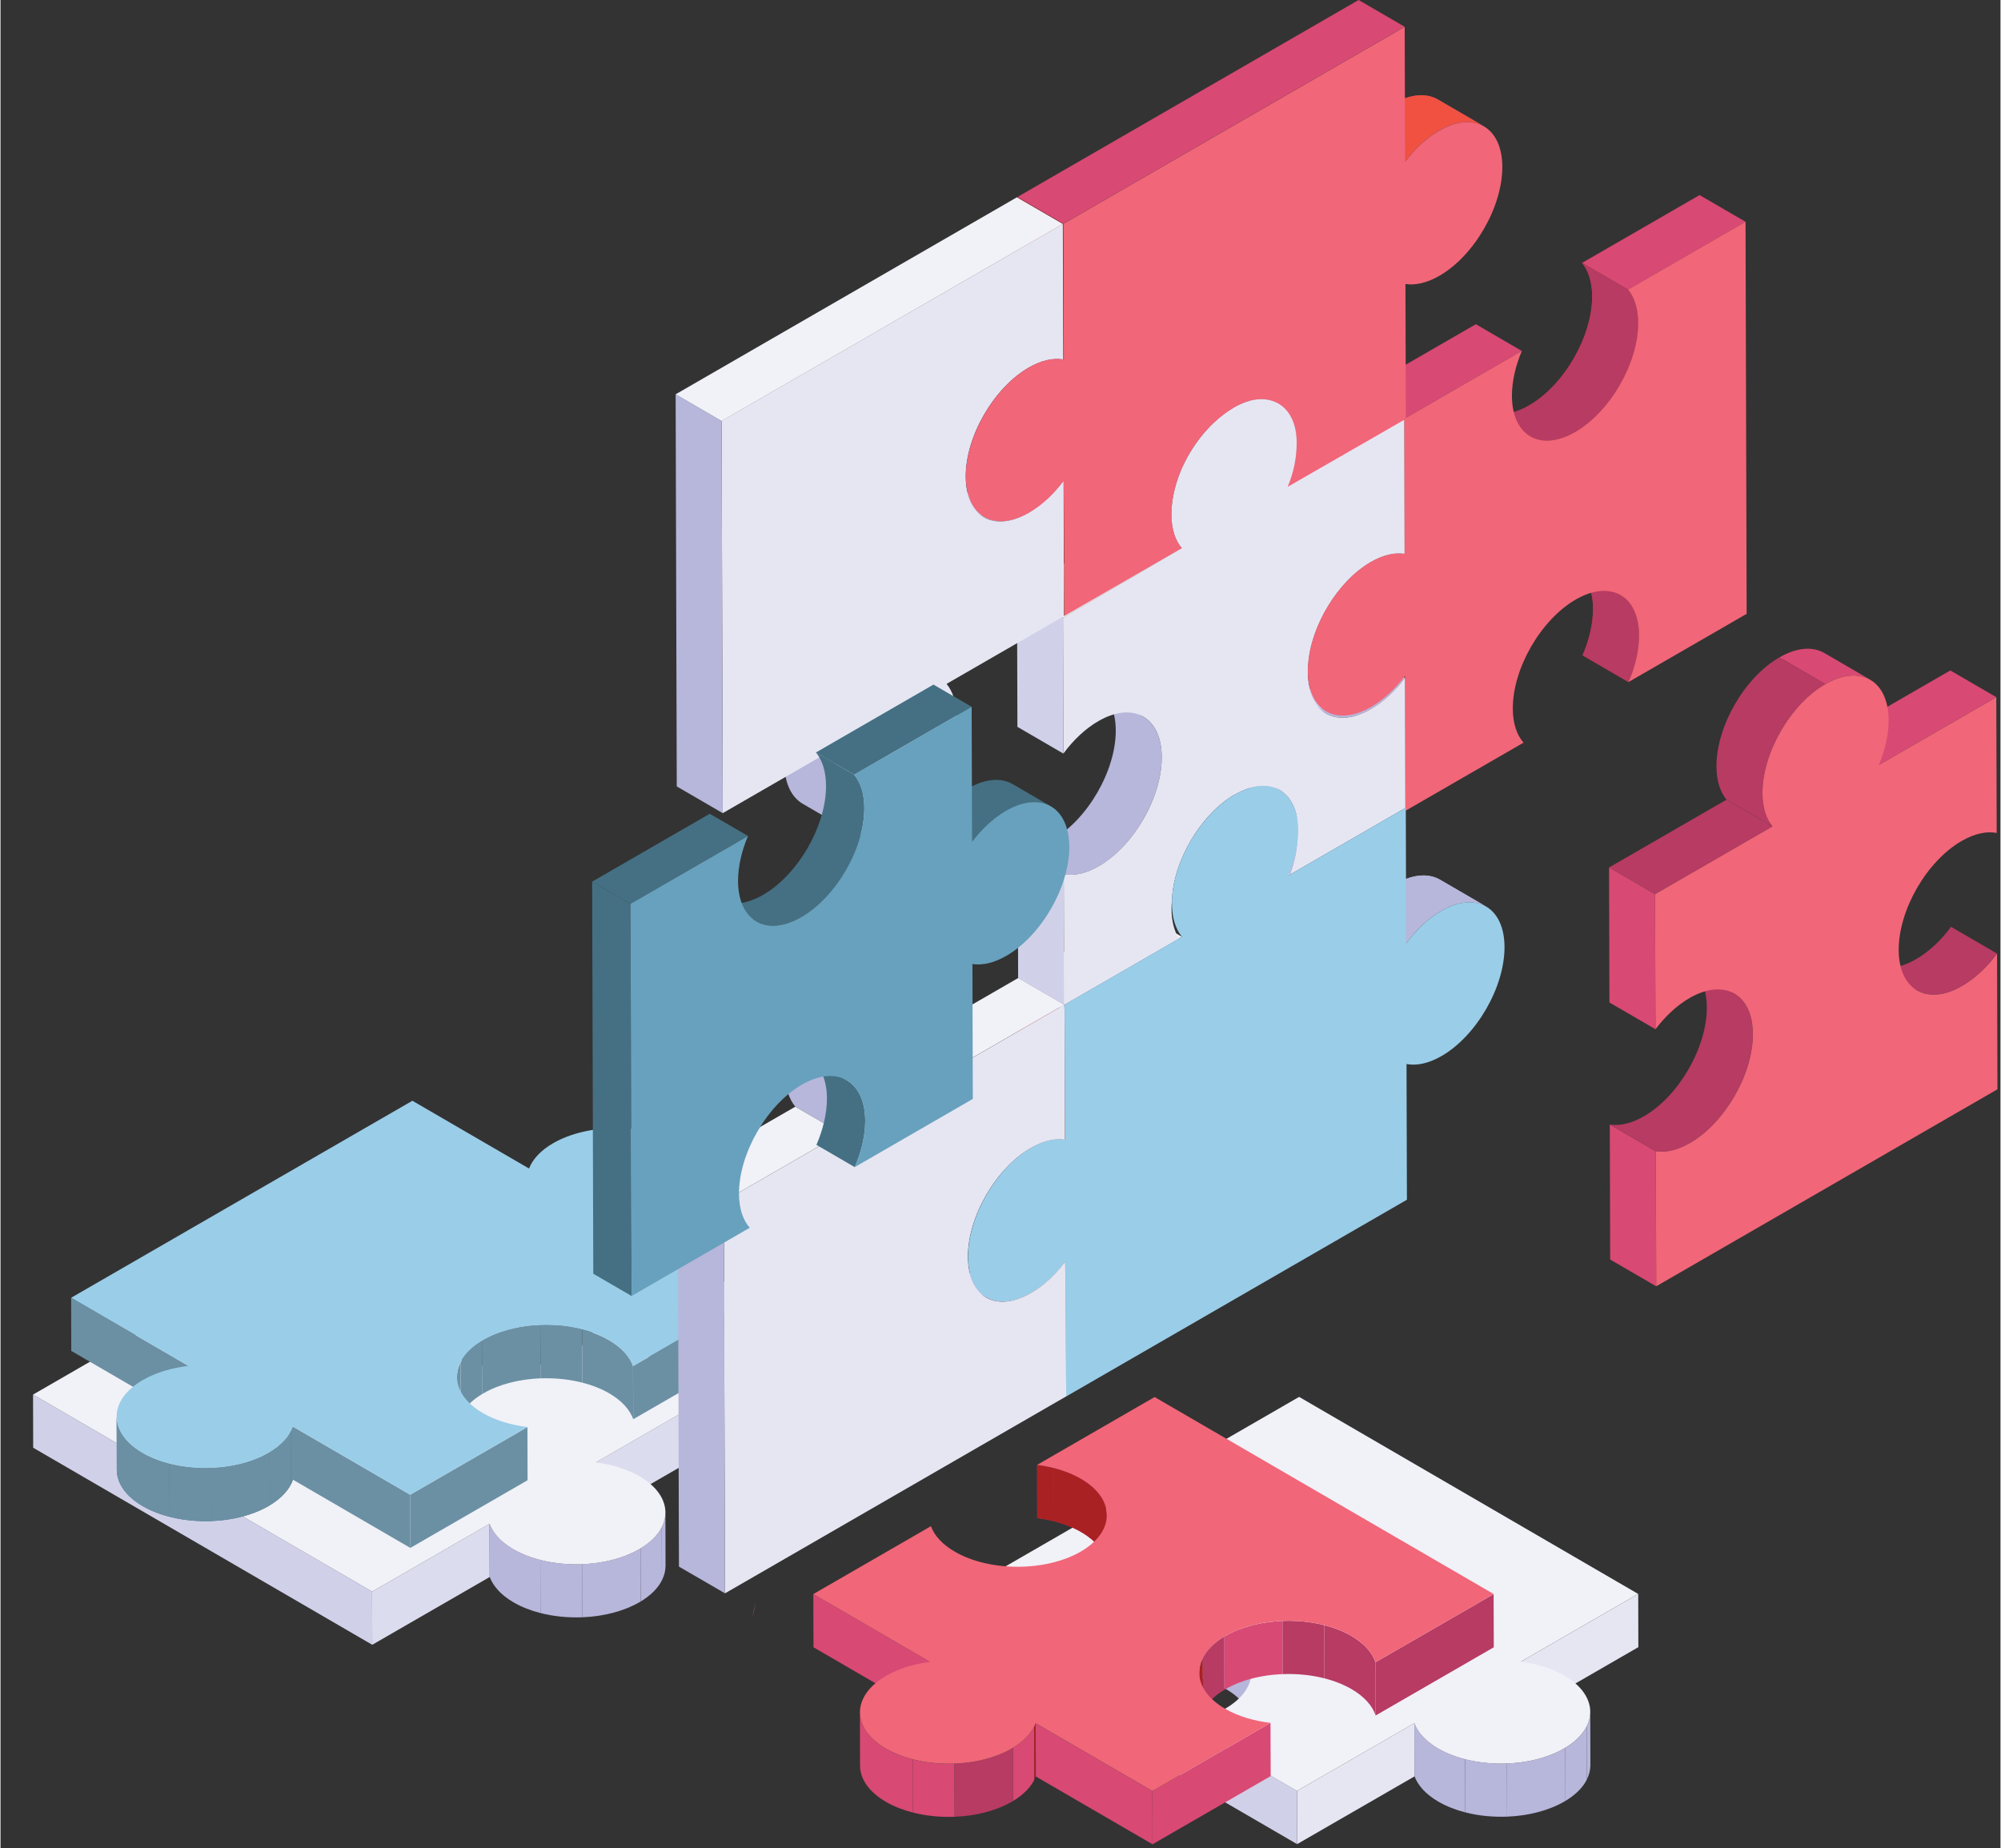 <svg xmlns="http://www.w3.org/2000/svg" id="Layer_1" viewBox="0.0 0.0 448.0 414.0" width="447.31" height="413.15"><rect x="0.0" y="0.0" width="448.0" height="414.0" fill="#333333" stroke="none"/><defs><style>.cls-1,.cls-2,.cls-3,.cls-4,.cls-5,.cls-6,.cls-7,.cls-8,.cls-9,.cls-10,.cls-11,.cls-12,.cls-13,.cls-14,.cls-15,.cls-16,.cls-17,.cls-18,.cls-19,.cls-20,.cls-21,.cls-22,.cls-23,.cls-24,.cls-25,.cls-26,.cls-27,.cls-28,.cls-29,.cls-30,.cls-31,.cls-32,.cls-33,.cls-34,.cls-35,.cls-36,.cls-37,.cls-38,.cls-39,.cls-40,.cls-41,.cls-42,.cls-43,.cls-44,.cls-45{fill:none;}.cls-2{clip-path:url(#clippath-8);}.cls-3{clip-path:url(#clippath-7);}.cls-4{clip-path:url(#clippath-6);}.cls-5{clip-path:url(#clippath-9);}.cls-6{clip-path:url(#clippath-3);}.cls-7{clip-path:url(#clippath-4);}.cls-8{clip-path:url(#clippath-2);}.cls-9{clip-path:url(#clippath-1);}.cls-10{isolation:isolate;}.cls-46{fill:#67a1bd;}.cls-47{fill:#e6e6f3;}.cls-48{fill:#f05141;}.cls-49{fill:#f1f1f8;}.cls-50{fill:#f3736b;}.cls-51{fill:#f16678;}.cls-52{fill:#6b90a3;}.cls-53{fill:#b73b63;}.cls-54{fill:#b7b6db;}.cls-55{fill:#a82a23;}.cls-56{fill:#ce2b27;}.cls-57{fill:#d0d1e9;}.cls-58{fill:#dcdcef;}.cls-59{fill:#d84974;}.cls-60{fill:#aa2123;}.cls-61{fill:#1b4ba0;}.cls-62{fill:#9acde8;}.cls-63{fill:#8a221c;}.cls-64{fill:#8a231c;}.cls-65{fill:#85211a;}.cls-66{fill:#457083;}.cls-11{clip-path:url(#clippath-13);}.cls-12{clip-path:url(#clippath-14);}.cls-13{clip-path:url(#clippath-12);}.cls-14{clip-path:url(#clippath-11);}.cls-15{clip-path:url(#clippath-18);}.cls-16{clip-path:url(#clippath-17);}.cls-17{clip-path:url(#clippath-16);}.cls-18{clip-path:url(#clippath-10);}.cls-19{clip-path:url(#clippath-15);}.cls-20{clip-path:url(#clippath-25);}.cls-21{clip-path:url(#clippath-22);}.cls-22{clip-path:url(#clippath-23);}.cls-23{clip-path:url(#clippath-24);}.cls-24{clip-path:url(#clippath-20);}.cls-25{clip-path:url(#clippath-45);}.cls-26{clip-path:url(#clippath-40);}.cls-27{clip-path:url(#clippath-42);}.cls-28{clip-path:url(#clippath-41);}.cls-29{clip-path:url(#clippath-44);}.cls-30{clip-path:url(#clippath-43);}.cls-31{clip-path:url(#clippath-34);}.cls-32{clip-path:url(#clippath-30);}.cls-33{clip-path:url(#clippath-32);}.cls-34{clip-path:url(#clippath-33);}.cls-35{clip-path:url(#clippath-35);}.cls-36{clip-path:url(#clippath-36);}.cls-37{clip-path:url(#clippath-39);}.cls-38{clip-path:url(#clippath-37);}.cls-39{clip-path:url(#clippath-29);}.cls-40{clip-path:url(#clippath-26);}.cls-41{clip-path:url(#clippath-28);}.cls-42{clip-path:url(#clippath-27);}.cls-43{clip-path:url(#clippath-38);}.cls-44{clip-path:url(#clippath-31);}.cls-45{clip-path:url(#clippath);}</style><clipPath id="clippath"><path class="cls-1" d="m93.92,294.93l.03,11.91c0-2.97,1.95-5.95,5.89-8.22,2.91-1.68,6.48-2.73,10.23-3.16l-.03-11.91c-3.75.43-7.32,1.48-10.23,3.16-3.93,2.27-5.89,5.25-5.89,8.22Z" /></clipPath><clipPath id="clippath-1"><path class="cls-1" d="m148.98,350.73l-.03-11.91c0,2.97-1.96,5.95-5.88,8.22-7.82,4.51-20.43,4.52-28.19,0-2.78-1.62-4.55-3.6-5.33-5.68l.03,11.91c.79,2.08,2.55,4.06,5.33,5.68,7.76,4.51,20.38,4.51,28.19,0,3.93-2.27,5.89-5.25,5.88-8.22Z" /></clipPath><clipPath id="clippath-2"><path class="cls-1" d="m157.8,276.12l-.03-11.91c0,2.97-1.95,5.95-5.88,8.22-2.8,1.62-6.22,2.65-9.8,3.11l.03,11.91c3.58-.46,7-1.49,9.8-3.11,3.93-2.27,5.89-5.25,5.88-8.22Z" /></clipPath><clipPath id="clippath-3"><path class="cls-1" d="m102.25,308.45l.03,11.91c0-2.97,1.95-5.95,5.88-8.22,7.81-4.51,20.43-4.51,28.18,0,2.84,1.65,4.62,3.67,5.38,5.79l-.03-11.91c-.76-2.12-2.54-4.14-5.38-5.79-7.76-4.51-20.38-4.51-28.18,0-3.93,2.27-5.89,5.25-5.88,8.22Z" /></clipPath><clipPath id="clippath-4"><path class="cls-66" d="m26.02,317.37l.03,11.91c0,2.94,1.94,5.87,5.79,8.11,7.76,4.51,20.38,4.51,28.18,0,2.91-1.68,4.74-3.75,5.49-5.91l-.03-11.91c-.75,2.16-2.58,4.23-5.49,5.91-7.8,4.5-20.42,4.5-28.18,0-3.85-2.24-5.78-5.17-5.79-8.11Z" /></clipPath><clipPath id="clippath-6"><path class="cls-56" d="m362.91,133.33l-10.3-5.99c2.54,1.47,4.11,4.61,4.12,9.07,0,3.34-.86,6.95-2.35,10.4l10.3,5.99c1.49-3.45,2.36-7.06,2.35-10.4-.01-4.46-1.59-7.59-4.12-9.07Z" /></clipPath><clipPath id="clippath-7"><path class="cls-54" d="m332.76,203.06l-10.3-5.99c-2.57-1.49-6.13-1.28-10.06.98-2.91,1.68-5.6,4.25-7.85,7.27l10.3,5.99c2.24-3.02,4.94-5.59,7.85-7.27,3.93-2.27,7.49-2.48,10.06-.98Z" /></clipPath><clipPath id="clippath-8"><path class="cls-1" d="m279.51,187.11c-.23.9-.52,1.81-.84,2.71l10.3,5.99c.33-.9.61-1.81.84-2.71-1.77-1.03-3.54-2.06-5.31-3.09l-2.49-1.45c-.83-.48-1.66-.97-2.49-1.45Z" /></clipPath><clipPath id="clippath-9"><path class="cls-1" d="m279.51,187.11c1.66.97,3.32,1.93,4.99,2.9,1.77,1.03,3.54,2.06,5.31,3.09.44-1.69.7-3.38.76-5.02l-10.3-5.99c-.06,1.63-.33,3.32-.76,5.02Z" /></clipPath><clipPath id="clippath-10"><path class="cls-56" d="m332.38,91.78l10.3,5.99c2.57,1.49,6.13,1.28,10.06-.98,7.81-4.51,14.12-15.45,14.09-24.42,0-3.23-.84-5.77-2.27-7.48l-10.3-5.99c1.43,1.71,2.26,4.24,2.27,7.48.03,8.97-6.28,19.91-14.09,24.42-3.93,2.27-7.49,2.48-10.06.98Z" /></clipPath><clipPath id="clippath-11"><path class="cls-1" d="m280.37,180.08c0,.66-.03,1.34-.1,2.02l10.3,5.99c.07-.68.1-1.35.1-2.02-1.72-1-3.43-2-5.15-2.99-1.72-1-3.43-2-5.15-2.99Z" /></clipPath><clipPath id="clippath-12"><path class="cls-1" d="m218.46,284.67c3.43,2,6.87,3.99,10.3,5.99.69-.28,1.4-.63,2.13-1.05-3.42-1.99-6.84-3.98-10.27-5.97,3.42,1.99,6.84,3.98,10.27,5.97,0,0,.01,0,.02-.01,2.8-1.62,5.4-4.06,7.6-6.95l-10.3-5.99c-2.2,2.89-4.8,5.33-7.6,6.95-.73.42-1.45.77-2.14,1.06Z" /></clipPath><clipPath id="clippath-13"><path class="cls-1" d="m296.67,152.86c-3.93,2.27-7.49,2.48-10.06.98l10.3,5.99c2.57,1.49,6.13,1.28,10.06-.98,2.82-1.63,5.43-4.09,7.64-7l-10.3-5.99c-2.2,2.91-4.82,5.37-7.64,7Z" /></clipPath><clipPath id="clippath-14"><path class="cls-1" d="m218.46,284.67c-3.13,1.28-5.93,1.2-8.04-.03l10.3,5.99c2.12,1.23,4.91,1.31,8.04.03-3.43-2-6.87-3.99-10.3-5.99Z" /></clipPath><clipPath id="clippath-15"><path class="cls-1" d="m276.25,171.01c2.54,1.47,4.11,4.61,4.12,9.07,3.43,2,6.87,3.99,10.3,5.99-.01-4.46-1.59-7.59-4.12-9.07-3.09-1.8-7.21-4.19-10.3-5.99Z" /></clipPath><clipPath id="clippath-16"><path class="cls-1" d="m286.55,177l-10.3-5.99c-2.57-1.49-6.13-1.28-10.06.99l10.3,5.99c3.93-2.27,7.49-2.48,10.06-.98Z" /></clipPath><clipPath id="clippath-17"><path class="cls-1" d="m210.54,284.6l10.3,5.99c-2.54-1.48-4.11-4.61-4.13-9.08-.03-8.95,6.25-19.84,14.09-24.41,2.8-1.62,5.41-2.18,7.61-1.84l-10.3-5.99c-2.21-.35-4.81.22-7.61,1.84-7.84,4.57-14.12,15.46-14.09,24.41.01,4.46,1.59,7.6,4.13,9.08Z" /></clipPath><clipPath id="clippath-18"><path class="cls-1" d="m286.65,153.37l10.3,5.99c-2.54-1.47-4.11-4.61-4.12-9.07,0-.47.01-.94.05-1.41.59-8.68,6.64-18.72,14.04-23,2.8-1.62,5.42-2.19,7.61-1.84l-10.3-5.99c-2.2-.35-4.81.22-7.61,1.84-7.4,4.27-13.46,14.32-14.04,23-.03.47-.05.95-.05,1.41.01,4.46,1.59,7.59,4.12,9.07Z" /></clipPath><clipPath id="clippath-20"><path class="cls-1" d="m286.43,89.85l-10.3-5.99c2.54,1.47,4.11,4.61,4.12,9.07,0,3.25-.82,6.76-2.24,10.13l10.3,5.99c1.43-3.37,2.25-6.88,2.24-10.13-.01-4.46-1.59-7.59-4.12-9.07Z" /></clipPath><clipPath id="clippath-22"><path class="cls-59" d="m332.27,28.28l-10.3-5.99c-2.57-1.49-6.13-1.28-10.06.98-2.8,1.62-5.4,4.06-7.6,6.94l10.3,5.99c2.2-2.88,4.8-5.32,7.6-6.94,3.93-2.27,7.49-2.48,10.06-.98Z" /></clipPath><clipPath id="clippath-23"><path class="cls-1" d="m251.97,109.25c0,3.28.86,5.84,2.33,7.55l10.3,5.99c-1.47-1.71-2.32-4.27-2.33-7.55-3.43-2-6.87-3.99-10.3-5.99Z" /></clipPath><clipPath id="clippath-24"><path class="cls-1" d="m286.2,90.37l-10.3-5.99c-2.57-1.49-6.13-1.28-10.05.98l10.3,5.99c3.92-2.26,7.48-2.47,10.05-.98Z" /></clipPath><clipPath id="clippath-25"><path class="cls-1" d="m210.24,221.06l-10.3-5.99c-2.57-1.5-6.14-1.28-10.07.99l10.3,5.99c3.93-2.27,7.49-2.48,10.07-.99Z" /></clipPath><clipPath id="clippath-26"><path class="cls-1" d="m253.98,99.69c-1.28,3.19-2.01,6.49-2.01,9.56,3.43,2,6.87,3.99,10.3,5.99,0-3.07.72-6.37,2.01-9.56-3.09-1.8-7.21-4.19-10.3-5.99Z" /></clipPath><clipPath id="clippath-27"><path class="cls-1" d="m265.85,85.36c-4.99,2.88-9.37,8.39-11.88,14.33l10.3,5.99c2.5-5.94,6.88-11.45,11.88-14.33-3.09-1.8-7.21-4.19-10.3-5.99Z" /></clipPath><clipPath id="clippath-28"><path class="cls-1" d="m200.18,222.04l-10.3-5.99c-7.81,4.51-14.12,15.44-14.09,24.41,0,3.22.83,5.75,2.25,7.46l10.3,5.99c-1.41-1.71-2.24-4.24-2.25-7.46-.03-8.97,6.28-19.9,14.09-24.41Z" /></clipPath><clipPath id="clippath-29"><path class="cls-1" d="m227.84,101.72c-1.96,2.61-4.25,4.87-6.73,6.49,3.43,2,6.87,3.99,10.3,5.99,2.48-1.63,4.77-3.89,6.73-6.49-3.09-1.8-7.21-4.19-10.3-5.99Z" /></clipPath><clipPath id="clippath-30"><path class="cls-1" d="m220,108.9c-3.06,1.77-5.9,2.29-8.22,1.73,3.43,2,6.87,3.99,10.3,5.99,2.32.56,5.16.04,8.22-1.73.37-.22.74-.45,1.11-.69-.36-.21-.84-.49-1.2-.7-.19-.11-.44-.26-.63-.37-.39-.23-.91-.53-1.3-.76-.9-.52-1.79-1.04-2.69-1.56-.2-.12-.47-.27-.67-.39-.2-.12-.47-.27-.67-.39-.2-.11-.46-.27-.66-.38-.38-.22-.89-.52-1.28-.74-.36-.21-.8-.59-1.2-.7-.37.24-.74.48-1.11.69Z" /></clipPath><clipPath id="clippath-31"><path class="cls-1" d="m211.78,110.63c-.66-.16-1.28-.41-1.85-.74l10.3,5.99c.57.33,1.19.58,1.85.74-1.72-1-3.43-2-5.15-2.99-.2-.12-.47-.27-.68-.39-1.29-.75-2.59-1.51-3.88-2.26-.18-.1-.4-.27-.59-.34Z" /></clipPath><clipPath id="clippath-32"><path class="cls-1" d="m179.71,180.07l10.3,5.99c-2.54-1.47-4.11-4.61-4.12-9.07,0-3.22.8-6.68,2.2-10.02l-10.3-5.99c-1.4,3.34-2.21,6.81-2.2,10.02.01,4.46,1.59,7.6,4.12,9.07Z" /></clipPath><clipPath id="clippath-33"><path class="cls-1" d="m210.05,109.81l10.3,5.99c-2.54-1.48-4.11-4.61-4.12-9.07-.03-8.95,6.24-19.83,14.08-24.4,2.86-1.65,5.52-2.21,7.86-1.8l-10.3-5.99c-2.35-.41-5,.15-7.86,1.8-7.84,4.57-14.11,15.46-14.08,24.4.01,4.46,1.59,7.6,4.12,9.07Z" /></clipPath><clipPath id="clippath-34"><path class="cls-1" d="m419.01,215.87l10.3,5.99c2.57,1.49,6.13,1.28,10.06-.99,2.91-1.68,5.61-4.24,7.85-7.26l-10.3-5.99c-2.23,3.02-4.94,5.58-7.85,7.26-3.93,2.27-7.49,2.48-10.06.99Z" /></clipPath><clipPath id="clippath-35"><path class="cls-1" d="m388.4,222.59l-10.3-5.99c2.54,1.47,4.11,4.61,4.12,9.07.03,8.97-6.29,19.9-14.09,24.4-2.82,1.63-5.45,2.2-7.65,1.84l10.3,5.99c2.21.36,4.84-.21,7.65-1.84,7.8-4.5,14.12-15.43,14.09-24.4-.01-4.46-1.59-7.59-4.12-9.07Z" /></clipPath><clipPath id="clippath-36"><path class="cls-1" d="m418.83,152.27l-10.3-5.99c-2.57-1.49-6.13-1.28-10.06.99l10.3,5.99c3.93-2.27,7.49-2.48,10.06-.98Z" /></clipPath><clipPath id="clippath-37"><path class="cls-1" d="m408.77,153.25l-10.3-5.99c-7.81,4.51-14.12,15.44-14.09,24.42,0,3.22.83,5.74,2.25,7.46l10.3,5.99c-1.41-1.72-2.24-4.24-2.25-7.46-.03-8.98,6.28-19.91,14.09-24.42Z" /></clipPath><clipPath id="clippath-38"><path class="cls-1" d="m280.26,386.47l-.03-11.91c0-2.94-1.94-5.87-5.8-8.11-7.76-4.51-20.38-4.51-28.18,0-2.91,1.68-4.74,3.75-5.48,5.91l.03,11.91c.74-2.16,2.57-4.23,5.48-5.91,7.81-4.51,20.43-4.51,28.18,0,3.86,2.24,5.79,5.17,5.8,8.11Z" /></clipPath><clipPath id="clippath-39"><path class="cls-1" d="m356.15,395.39l-.03-11.91c0,2.97-1.96,5.95-5.89,8.22-7.81,4.51-20.42,4.51-28.18,0-2.78-1.62-4.55-3.59-5.34-5.67l.03,11.91c.79,2.08,2.56,4.05,5.34,5.67,7.76,4.51,20.38,4.51,28.18,0,3.93-2.27,5.89-5.25,5.89-8.22Z" /></clipPath><clipPath id="clippath-40"><path class="cls-53" d="m247.85,351.31l-.03-11.91c0-2.94-1.94-5.87-5.79-8.11-2.8-1.63-6.22-2.66-9.83-3.12l.03,11.91c3.6.45,7.03,1.49,9.83,3.12,3.85,2.24,5.78,5.17,5.79,8.11Z" /></clipPath><clipPath id="clippath-41"><path class="cls-1" d="m268.51,374.7l.03,11.91c0-2.97,1.96-5.95,5.89-8.23,7.8-4.5,20.42-4.5,28.18,0,2.89,1.68,4.7,3.74,5.42,5.91l-.03-11.91c-.72-2.17-2.53-4.23-5.42-5.91-7.76-4.51-20.38-4.51-28.18,0-3.93,2.27-5.9,5.25-5.89,8.23Z" /></clipPath><clipPath id="clippath-42"><path class="cls-1" d="m192.51,383.62l.03,11.91c0,2.94,1.94,5.87,5.79,8.11,7.76,4.51,20.38,4.51,28.18,0,2.8-1.62,4.6-3.6,5.4-5.68l-.03-11.91c-.79,2.08-2.6,4.06-5.4,5.68-7.81,4.51-20.43,4.51-28.18,0-3.85-2.24-5.78-5.17-5.79-8.11Z" /></clipPath><clipPath id="clippath-43"><path class="cls-1" d="m189.57,242l-8.58-4.99c2.54,1.48,4.12,4.62,4.13,9.07,0,3.34-.86,6.95-2.35,10.39l8.58,4.99c1.49-3.44,2.36-7.05,2.35-10.39-.01-4.46-1.59-7.6-4.13-9.07Z" /></clipPath><clipPath id="clippath-44"><path class="cls-1" d="m235.31,180.65l-8.58-4.99c-2.57-1.49-6.13-1.28-10.06.99-2.8,1.62-5.41,4.07-7.6,6.95l8.58,4.99c2.19-2.87,4.8-5.33,7.6-6.95,3.93-2.27,7.49-2.48,10.06-.98Z" /></clipPath><clipPath id="clippath-45"><path class="cls-1" d="m160.77,201.44l8.58,4.99c2.57,1.49,6.13,1.28,10.06-.98,7.81-4.51,14.12-15.44,14.09-24.41,0-3.23-.84-5.77-2.27-7.49l-8.58-4.99c1.43,1.72,2.26,4.25,2.27,7.49.03,8.97-6.28,19.9-14.09,24.41-3.93,2.27-7.49,2.48-10.06.98Z" /></clipPath></defs><g class="cls-10"><g class="cls-10"><g class="cls-45"><g class="cls-10"><path class="cls-54" d="m93.92,294.93l.03,11.91c0-1.11.27-2.21.81-3.28l-.03-11.91c-.54,1.07-.81,2.18-.81,3.28h0Z" /><path class="cls-54" d="m94.73,291.65l.03,11.91c.88-1.73,2.47-3.37,4.78-4.76l-.03-11.91c-2.31,1.39-3.9,3.03-4.78,4.76h0Z" /><path class="cls-54" d="m99.51,286.89l.03,11.91c.1-.06.2-.12.3-.18,2.91-1.68,6.48-2.73,10.23-3.16l-.03-11.91c-3.75.43-7.32,1.48-10.23,3.16-.1.06-.2.12-.3.18h0Z" /></g></g></g><polygon class="cls-58" points="133.37 327.6 133.4 339.51 159.71 324.33 159.68 312.41 133.37 327.6" /><g class="cls-10"><g class="cls-9"><g class="cls-10"><path class="cls-54" d="m109.54,341.36l.03,11.91c.79,2.08,2.55,4.06,5.33,5.68,1.79,1.04,3.85,1.84,6.04,2.4l-.03-11.91c-2.19-.56-4.25-1.36-6.04-2.41-2.78-1.62-4.55-3.6-5.33-5.68h0Z" /><path class="cls-54" d="m120.91,349.44l.03,11.91c2.96.76,6.18,1.07,9.35.95l-.03-11.91c-3.18.12-6.39-.2-9.35-.95h0Z" /><path class="cls-54" d="m130.26,350.39l.03,11.91c4.65-.18,9.23-1.3,12.8-3.36.1-.06.2-.12.3-.18l-.03-11.91c-.1.06-.2.12-.3.18-3.57,2.06-8.14,3.18-12.8,3.36h0Z" /><path class="cls-54" d="m143.36,346.86l.03,11.91c2.3-1.39,3.9-3.02,4.77-4.76l-.03-11.91c-.88,1.73-2.47,3.37-4.77,4.76h0Z" /><path class="cls-54" d="m148.13,342.1l.03,11.91c.54-1.07.81-2.18.81-3.29l-.03-11.91c0,1.11-.27,2.22-.81,3.29h0Z" /></g></g></g><polygon class="cls-58" points="83.24 356.55 83.27 368.46 109.57 353.28 109.54 341.36 83.24 356.55" /><polygon class="cls-57" points="7.29 312.41 7.32 324.32 83.27 368.46 83.24 356.55 7.29 312.41" /><path class="cls-49" d="m7.29,312.41l75.95,44.14,26.3-15.18c.79,2.08,2.55,4.06,5.33,5.68,7.76,4.51,20.38,4.51,28.19,0,7.8-4.5,7.86-11.81.09-16.33-2.78-1.62-6.19-2.65-9.78-3.11l26.31-15.19-26.29-15.28c-.75,2.17-2.57,4.23-5.48,5.91-7.82,4.51-20.43,4.51-28.19,0-7.76-4.51-7.72-11.81.09-16.32,2.91-1.68,6.48-2.73,10.23-3.16l-26.3-15.28L7.29,312.41Z" /></g><g class="cls-10"><g class="cls-10"><g class="cls-8"><g class="cls-10"><path class="cls-61" d="m142.08,275.53l.03,11.91c3.58-.46,7-1.49,9.8-3.11.1-.06.2-.12.3-.18l-.03-11.91c-.1.06-.2.12-.3.18-2.8,1.62-6.22,2.65-9.8,3.11h0Z" /><path class="cls-61" d="m152.18,272.25l.03,11.91c2.3-1.39,3.9-3.02,4.77-4.76l-.03-11.91c-.88,1.73-2.47,3.37-4.77,4.76h0Z" /><path class="cls-61" d="m156.95,267.49l.03,11.91c.54-1.07.81-2.18.81-3.29l-.03-11.91c0,1.11-.27,2.22-.81,3.29h0Z" /></g></g></g><polygon class="cls-52" points="15.82 290.71 15.85 302.63 42.14 317.91 42.11 305.99 15.82 290.71" /><polygon class="cls-52" points="141.7 306.02 141.73 317.93 168.24 302.63 168.21 290.71 141.7 306.02" /><g class="cls-10"><g class="cls-6"><g class="cls-10"><path class="cls-52" d="m102.25,308.45l.03,11.91c0-1.11.27-2.22.81-3.29l-.03-11.91c-.54,1.07-.81,2.18-.81,3.29h0Z" /><path class="cls-52" d="m103.07,305.16l.03,11.91c.88-1.73,2.47-3.37,4.77-4.76l-.03-11.91c-2.3,1.39-3.9,3.02-4.77,4.76h0Z" /><path class="cls-52" d="m107.84,300.4l.03,11.91c.1-.06.2-.12.3-.18,3.56-2.06,8.13-3.18,12.78-3.36l-.03-11.91c-4.65.18-9.22,1.3-12.78,3.36-.1.06-.2.12-.3.18h0Z" /><path class="cls-52" d="m120.92,296.87l.03,11.91c3.18-.12,6.4.2,9.36.95l-.03-11.91c-2.96-.76-6.18-1.07-9.36-.95h0Z" /><path class="cls-52" d="m130.28,297.82l.03,11.91c2.19.56,4.25,1.36,6.04,2.4,2.84,1.65,4.62,3.67,5.38,5.79l-.03-11.91c-.76-2.12-2.54-4.14-5.38-5.79-1.79-1.04-3.85-1.84-6.04-2.4h0Z" /></g></g></g><g class="cls-10"><path class="cls-66" d="m26.02,317.37l.03,11.91c0,2.94,1.94,5.87,5.79,8.11,7.76,4.51,20.38,4.51,28.18,0,2.91-1.68,4.74-3.75,5.49-5.91l-.03-11.91c-.75,2.16-2.58,4.23-5.49,5.91-7.8,4.5-20.42,4.5-28.18,0-3.85-2.24-5.78-5.17-5.79-8.11Z" /><g class="cls-7"><g class="cls-10"><path class="cls-52" d="m26.02,317.37l.03,11.91c0,2.94,1.94,5.87,5.79,8.11,1.79,1.04,3.85,1.84,6.04,2.4l-.03-11.91c-2.19-.56-4.25-1.36-6.04-2.4-3.85-2.24-5.78-5.17-5.79-8.11h0Z" /><path class="cls-52" d="m37.85,327.88l.03,11.91c2.96.76,6.18,1.07,9.36.95l-.03-11.91c-3.18.12-6.4-.2-9.36-.95h0Z" /><path class="cls-52" d="m47.21,328.83l.03,11.91c4.65-.18,9.21-1.3,12.77-3.35.11-.06.21-.12.31-.18l-.03-11.91c-.1.06-.21.12-.31.18-3.56,2.06-8.13,3.17-12.77,3.35h0Z" /><path class="cls-52" d="m60.3,325.29l.03,11.91c2.3-1.39,3.88-3.02,4.76-4.74l-.03-11.91c-.88,1.72-2.46,3.36-4.76,4.74h0Z" /><path class="cls-52" d="m65.06,320.55l.03,11.91c.16-.32.3-.65.42-.98l-.03-11.91c-.11.33-.25.66-.42.98h0Z" /></g></g></g><polygon class="cls-52" points="91.77 334.85 91.8 346.76 118.06 331.6 118.03 319.69 91.77 334.85" /><polygon class="cls-52" points="65.47 319.57 65.51 331.48 91.8 346.76 91.77 334.85 65.47 319.57" /><path class="cls-62" d="m15.82,290.71l26.29,15.28c-3.73.43-7.31,1.48-10.22,3.16-7.8,4.5-7.84,11.81-.08,16.32,7.76,4.51,20.38,4.51,28.18,0,2.91-1.68,4.74-3.75,5.49-5.91l26.29,15.28,26.26-15.16c-3.66-.44-7.15-1.49-9.98-3.13-7.76-4.51-7.72-11.82.09-16.32,7.81-4.51,20.43-4.51,28.18,0,2.84,1.65,4.62,3.67,5.38,5.79l26.51-15.31-26.13-15.18c3.58-.46,7-1.49,9.8-3.11,7.81-4.51,7.85-11.82.09-16.32-7.76-4.51-20.38-4.51-28.18,0-2.8,1.62-4.59,3.59-5.4,5.67l-26.13-15.18-76.44,44.13Z" /></g><g class="cls-10"><g class="cls-10"><path class="cls-54" d="m256,160.57l-10.3-5.99c2.54,1.47,4.11,4.61,4.12,9.06.03,8.97-6.29,19.9-14.1,24.41-2.91,1.68-5.61,2.23-7.85,1.8l10.3,5.99c2.24.43,4.95-.12,7.85-1.8,7.81-4.51,14.12-15.44,14.1-24.41-.01-4.45-1.59-7.59-4.12-9.06h0Z" /></g><g class="cls-10"><path class="cls-56" d="m362.91,133.33l-10.3-5.99c2.54,1.47,4.11,4.61,4.12,9.07,0,3.34-.86,6.95-2.35,10.4l10.3,5.99c1.49-3.45,2.36-7.06,2.35-10.4-.01-4.46-1.59-7.59-4.12-9.07Z" /><g class="cls-4"><path class="cls-53" d="m362.91,133.33l-10.3-5.99c2.54,1.47,4.11,4.61,4.12,9.07,0,3.34-.86,6.95-2.35,10.4l10.3,5.99c1.49-3.45,2.36-7.06,2.35-10.4-.01-4.46-1.59-7.59-4.12-9.07h0Z" /></g></g><g class="cls-10"><path class="cls-54" d="m332.76,203.06l-10.3-5.99c-2.57-1.49-6.13-1.28-10.06.98-2.91,1.68-5.6,4.25-7.85,7.27l10.3,5.99c2.24-3.02,4.94-5.59,7.85-7.27,3.93-2.27,7.49-2.48,10.06-.98Z" /><g class="cls-3"><g class="cls-10"><path class="cls-54" d="m332.76,203.06l-10.3-5.99c-2.57-1.49-6.13-1.28-10.06.98-2.91,1.68-5.6,4.25-7.85,7.27l10.3,5.99c2.24-3.02,4.94-5.59,7.85-7.27,3.93-2.27,7.49-2.48,10.06-.98h0Z" /></g></g></g><polygon class="cls-65" points="314.69 180.96 304.39 174.97 304.47 175.62 314.77 181.61 314.69 180.96" /><polygon class="cls-64" points="314.61 151.86 304.31 145.87 304.39 174.97 314.69 180.96 314.61 151.86" /><polygon class="cls-49" points="314.77 180.91 304.47 174.93 278.67 189.83 288.97 195.81 314.77 180.91" /><polygon class="cls-64" points="238.5 282.65 228.2 276.67 228.28 306.89 238.59 312.87 238.5 282.65" /><polygon class="cls-64" points="314.61 151.43 304.31 145.44 304.31 145.87 314.61 151.86 314.61 151.43" /><polygon class="cls-49" points="288.97 195.81 278.67 189.83 278.17 190.11 288.47 196.1 288.97 195.81" /><polygon class="cls-59" points="390.89 49.68 380.59 43.7 354.26 58.9 364.56 64.89 390.89 49.68" /><g class="cls-10"><g class="cls-2"><g class="cls-10"><path class="cls-54" d="m290.57,188.08l-10.3-5.99c-.1,2.51-.67,5.14-1.61,7.73l10.3,5.99c.94-2.59,1.51-5.22,1.61-7.73h0Z" /></g></g></g><g class="cls-10"><g class="cls-5"><g class="cls-10"><path class="cls-54" d="m290.57,188.08l-10.3-5.99c-.1,2.51-.67,5.14-1.61,7.73l10.3,5.99c.94-2.59,1.51-5.22,1.61-7.73h0Z" /></g></g></g><path class="cls-56" d="m332.38,91.78l10.3,5.99c2.57,1.49,6.13,1.28,10.06-.98,7.81-4.51,14.12-15.45,14.09-24.42,0-3.23-.84-5.77-2.27-7.48l-10.3-5.99c1.43,1.71,2.26,4.24,2.27,7.48.03,8.97-6.28,19.91-14.09,24.42-3.93,2.27-7.49,2.48-10.06.98Z" /><g class="cls-18"><path class="cls-53" d="m364.56,64.89l-10.3-5.99c1.43,1.71,2.26,4.24,2.27,7.48.03,8.97-6.28,19.91-14.09,24.42-3.93,2.27-7.49,2.48-10.06.98l10.3,5.99c2.57,1.49,6.13,1.28,10.06-.98,7.81-4.51,14.12-15.45,14.09-24.42,0-3.23-.84-5.77-2.27-7.48h0Z" /></g><g class="cls-10"><g class="cls-14"><g class="cls-10"><path class="cls-54" d="m286.55,177l-10.3-5.99c2.54,1.47,4.11,4.61,4.12,9.07,0,.66-.03,1.34-.1,2.02l10.3,5.99c.07-.68.1-1.35.1-2.02-.01-4.46-1.59-7.59-4.12-9.07h0Z" /></g></g></g><g class="cls-10"><g class="cls-13"><g class="cls-10"><path class="cls-54" d="m238.5,282.65l-10.3-5.99c-2.2,2.89-4.8,5.33-7.6,6.95-4,2.31-7.6,2.53-10.19,1.03l10.3,5.99c2.59,1.5,6.19,1.28,10.19-1.03,2.8-1.62,5.4-4.06,7.6-6.95h0Z" /></g></g></g><g class="cls-10"><g class="cls-11"><g class="cls-10"><path class="cls-54" d="m314.61,151.86l-10.3-5.99c-2.2,2.91-4.82,5.37-7.64,7-3.93,2.27-7.49,2.48-10.06.98l10.3,5.99c2.57,1.49,6.13,1.28,10.06-.98,2.82-1.63,5.43-4.09,7.64-7h0Z" /></g></g></g><g class="cls-10"><g class="cls-12"><g class="cls-10"><path class="cls-54" d="m238.5,282.65l-10.3-5.99c-2.2,2.89-4.8,5.33-7.6,6.95-4,2.31-7.6,2.53-10.19,1.03l10.3,5.99c2.59,1.5,6.19,1.28,10.19-1.03,2.8-1.62,5.4-4.06,7.6-6.95h0Z" /></g></g></g><g class="cls-10"><g class="cls-19"><g class="cls-10"><path class="cls-54" d="m286.55,177l-10.3-5.99c2.54,1.47,4.11,4.61,4.12,9.07,0,.66-.03,1.34-.1,2.02l10.3,5.99c.07-.68.1-1.35.1-2.02-.01-4.46-1.59-7.59-4.12-9.07h0Z" /></g></g></g><polygon class="cls-49" points="264.64 209.86 254.34 203.87 253.67 204.26 263.97 210.25 264.64 209.86" /><g class="cls-10"><g class="cls-17"><g class="cls-10"><path class="cls-57" d="m286.55,177l-10.3-5.99c-2.57-1.49-6.13-1.28-10.06.99l10.3,5.99c3.93-2.27,7.49-2.48,10.06-.98h0Z" /></g></g></g><g class="cls-10"><g class="cls-16"><g class="cls-10"><path class="cls-57" d="m238.42,255.27l-10.3-5.99c-2.21-.35-4.81.22-7.61,1.84-7.84,4.57-14.12,15.46-14.09,24.41.01,4.46,1.59,7.6,4.13,9.08l10.3,5.99c-2.54-1.48-4.11-4.61-4.13-9.08-.03-8.95,6.25-19.84,14.09-24.41,2.8-1.62,5.41-2.18,7.61-1.84h0Z" /></g></g></g><g class="cls-10"><g class="cls-15"><g class="cls-10"><path class="cls-57" d="m314.53,124.05l-10.3-5.99c-2.2-.35-4.81.22-7.61,1.84-7.4,4.27-13.46,14.32-14.04,23-.03.47-.05.95-.05,1.41.01,4.46,1.59,7.59,4.12,9.07l10.3,5.99c-2.54-1.47-4.11-4.61-4.12-9.07,0-.47.01-.94.05-1.41.59-8.68,6.64-18.72,14.04-23,2.8-1.62,5.42-2.19,7.61-1.84h0Z" /></g></g></g><polygon class="cls-64" points="238.34 226.19 228.04 220.2 228.12 249.28 238.42 255.27 238.34 226.19" /><polygon class="cls-59" points="340.78 78.62 330.48 72.63 304.47 87.64 314.77 93.63 340.78 78.62" /><polygon class="cls-49" points="263.97 210.25 253.67 204.26 228.04 219.06 238.34 225.04 263.97 210.25" /><polygon class="cls-64" points="238.34 225.04 228.04 219.06 228.04 220.2 238.34 226.19 238.34 225.04" /><polygon class="cls-64" points="314.45 94.01 304.15 88.03 304.23 118.06 314.53 124.05 314.45 94.01" /><path class="cls-51" d="m314.77,93.63l-.33.38.09,30.03c-2.2-.35-4.81.22-7.61,1.84-7.4,4.27-13.46,14.32-14.04,23-.03.48-.05.95-.05,1.41.03,8.97,6.38,12.59,14.18,8.08,2.8-1.62,5.41-4.06,7.6-6.95v.43s.08,29.1.08,29.1l.08.65,26.39-15.23c-1.51-1.72-2.4-4.31-2.4-7.65-.03-8.97,6.28-19.9,14.09-24.41,7.81-4.51,14.16-.89,14.18,8.08,0,3.34-.86,6.95-2.35,10.4l26.46-15.28-.25-87.84-26.33,15.2c1.43,1.71,2.26,4.24,2.27,7.48.03,8.97-6.28,19.91-14.09,24.42-7.81,4.51-14.16.88-14.18-8.09,0-3.23.81-6.72,2.22-10.07l-26,15.01Z" /><polygon class="cls-49" points="314.45 94.27 304.15 88.29 277.83 103.48 288.13 109.47 314.45 94.27" /><g class="cls-10"><g class="cls-24"><g class="cls-10"><path class="cls-57" d="m286.43,89.85l-10.3-5.99c2.54,1.47,4.11,4.61,4.12,9.07,0,3.25-.82,6.76-2.24,10.13l10.3,5.99c1.43-3.37,2.25-6.88,2.24-10.13-.01-4.46-1.59-7.59-4.12-9.07h0Z" /></g></g></g><path class="cls-47" d="m276.16,91.35c-4.99,2.88-9.37,8.39-11.88,14.33-1.28,3.19-2.01,6.49-2.01,9.56,0,3.28.86,5.84,2.33,7.55l-.44.25-26.16,15.36.09,30.41c2.23-3.03,4.93-5.59,7.84-7.27,7.81-4.51,14.17-.89,14.19,8.08.03,8.97-6.29,19.9-14.1,24.41-2.91,1.68-5.61,2.23-7.85,1.8l.08,29.25v1.15s.09-1.19.09-1.19l25.63-14.8c-1.05-1.66-1.66-3.9-1.66-6.64,0-.67.03-1.34.1-2.03.34-8.81,6.5-19.22,14.08-23.6,7.81-4.51,14.16-.89,14.18,8.08,0,.66-.03,1.34-.1,2.02-.1,2.51-.67,5.14-1.61,7.73l25.73-14.85-.08-29.1c-2.2,2.91-4.82,5.37-7.64,7-7.81,4.51-14.16.89-14.18-8.08,0-.62.03-1.25.08-1.89.59-8.68,6.64-18.72,14.04-23,2.8-1.62,5.42-2.19,7.61-1.84l-.08-30.03-26.14,15.03c1.47-3.64,2.03-6.52,2.03-9.6-.03-8.97-6.38-12.6-14.18-8.1Z" /><path class="cls-62" d="m276.49,177.98c-7.58,4.38-13.74,14.79-14.08,23.6-.01.27-.02.55-.01.82,0,3.23.84,5.74,2.25,7.46l-.67.39-25.63,14.8v1.14s.09,29.08.09,29.08c-2.21-.35-4.81.22-7.61,1.84-7.84,4.57-14.12,15.46-14.09,24.41.03,8.96,6.34,12.58,14.12,8.13,2.86-1.65,5.47-4.1,7.66-6.98l.09,30.22,76.43-44.13-.09-30.4c2.25.43,4.95-.12,7.86-1.8,7.81-4.51,14.12-15.44,14.09-24.42-.03-8.97-6.38-12.59-14.18-8.08-2.91,1.68-5.6,4.25-7.85,7.27l-.08-29.7v-.7s-25.81,14.9-25.81,14.9l-.5.29c1.11-2.65,1.85-5.39,2.1-8.02.07-.68.1-1.35.1-2.02-.03-8.97-6.38-12.59-14.18-8.08Z" /><polygon class="cls-55" points="314.77 93.63 304.47 87.64 304.15 88.03 314.45 94.01 314.77 93.63" /><polygon class="cls-54" points="238.25 225.08 227.95 219.1 227.95 220.25 238.25 226.24 238.25 225.08" /><polygon class="cls-57" points="238.17 195.84 227.87 189.85 227.95 219.1 238.25 225.08 238.17 195.84" /><polygon class="cls-49" points="238.25 225.08 227.95 219.1 201.87 234.16 212.17 240.14 238.25 225.08" /><polygon class="cls-49" points="264.6 122.79 254.3 116.81 253.86 117.06 264.16 123.05 264.6 122.79" /><g class="cls-10"><path class="cls-59" d="m332.27,28.28l-10.3-5.99c-2.57-1.49-6.13-1.28-10.06.98-2.8,1.62-5.4,4.06-7.6,6.94l10.3,5.99c2.2-2.88,4.8-5.32,7.6-6.94,3.93-2.27,7.49-2.48,10.06-.98Z" /><g class="cls-21"><g class="cls-10"><path class="cls-48" d="m332.27,28.28l-10.3-5.99c-2.57-1.49-6.13-1.28-10.06.98-2.8,1.62-5.4,4.06-7.6,6.94l10.3,5.99c2.2-2.88,4.8-5.32,7.6-6.94,3.93-2.27,7.49-2.48,10.06-.98h0Z" /></g></g></g><g class="cls-10"><g class="cls-22"><g class="cls-10"><path class="cls-54" d="m264.28,105.68l-10.3-5.99c-1.28,3.19-2.01,6.49-2.01,9.56,0,3.28.86,5.84,2.33,7.55l10.3,5.99c-1.47-1.71-2.32-4.27-2.33-7.55,0-3.07.72-6.37,2.01-9.56h0Z" /></g></g></g><g class="cls-10"><g class="cls-23"><g class="cls-10"><path class="cls-54" d="m286.2,90.37l-10.3-5.99c-2.57-1.49-6.13-1.28-10.05.98l10.3,5.99c3.92-2.26,7.48-2.47,10.05-.98h0Z" /></g></g></g><g class="cls-10"><g class="cls-20"><g class="cls-10"><path class="cls-54" d="m210.24,221.06l-10.3-5.99c-2.57-1.5-6.14-1.28-10.07.99l10.3,5.99c3.93-2.27,7.49-2.48,10.07-.99h0Z" /></g></g></g><g class="cls-10"><g class="cls-40"><g class="cls-10"><path class="cls-54" d="m264.28,105.68l-10.3-5.99c-1.28,3.19-2.01,6.49-2.01,9.56,0,3.28.86,5.84,2.33,7.55l10.3,5.99c-1.47-1.71-2.32-4.27-2.33-7.55,0-3.07.72-6.37,2.01-9.56h0Z" /></g></g></g><g class="cls-10"><g class="cls-42"><g class="cls-10"><path class="cls-54" d="m276.16,91.35l-10.3-5.99c-4.99,2.88-9.37,8.39-11.88,14.33l10.3,5.99c2.5-5.94,6.88-11.45,11.88-14.33h0Z" /></g></g></g><g class="cls-10"><g class="cls-41"><g class="cls-10"><path class="cls-54" d="m200.18,222.04l-10.3-5.99c-7.81,4.51-14.12,15.44-14.09,24.41,0,3.22.83,5.75,2.25,7.46l10.3,5.99c-1.41-1.71-2.24-4.24-2.25-7.46-.03-8.97,6.28-19.9,14.09-24.41h0Z" /></g></g></g><polygon class="cls-49" points="264.16 123.05 253.86 117.06 227.7 132.42 238.01 138.41 264.16 123.05" /><polygon class="cls-57" points="238.01 138.41 227.7 132.42 227.79 162.83 238.09 168.82 238.01 138.41" /><polygon class="cls-49" points="188.33 253.9 178.03 247.92 151.72 263.11 162.03 269.09 188.33 253.9" /><path class="cls-47" d="m200.18,222.04c-7.81,4.51-14.12,15.44-14.09,24.41,0,3.22.83,5.75,2.25,7.46l-26.31,15.19.25,87.84,76.44-44.13-.22-30.14c-2.2,2.89-4.8,5.33-7.6,6.95-7.92,4.58-14.28.95-14.3-8.02-.03-8.97,6.28-19.9,14.1-24.41,2.91-1.68,5.52-2.25,7.72-1.9l-.08-29.08-.09-1.1-26.08,15.06c1.39-3.33,2.21-6.81,2.2-10.02-.03-8.97-6.38-12.59-14.19-8.08Z" /><polygon class="cls-54" points="162.03 269.09 151.72 263.11 151.97 350.95 162.28 356.93 162.03 269.09" /><polygon class="cls-63" points="238.14 107.7 227.84 101.72 228.04 131.97 238.34 137.96 238.14 107.7" /><g class="cls-10"><g class="cls-39"><g class="cls-10"><path class="cls-54" d="m238.14,107.7l-10.3-5.99c-1.96,2.61-4.25,4.87-6.73,6.49-.37.24-.74.48-1.11.69-3.93,2.27-7.5,2.48-10.07.99l10.3,5.99c2.57,1.49,6.13,1.28,10.07-.99.37-.22.74-.45,1.11-.69,2.48-1.63,4.77-3.89,6.73-6.49h0Z" /></g></g></g><g class="cls-10"><g class="cls-32"><g class="cls-10"><path class="cls-54" d="m238.14,107.7l-10.3-5.99c-1.96,2.61-4.25,4.87-6.73,6.49-.37.24-.74.48-1.11.69-3.93,2.27-7.5,2.48-10.07.99l10.3,5.99c2.57,1.49,6.13,1.28,10.07-.99.37-.22.74-.45,1.11-.69,2.48-1.63,4.77-3.89,6.73-6.49h0Z" /></g></g></g><g class="cls-10"><g class="cls-44"><g class="cls-10"><path class="cls-54" d="m238.14,107.7l-10.3-5.99c-1.96,2.61-4.25,4.87-6.73,6.49-.37.24-.74.48-1.11.69-3.93,2.27-7.5,2.48-10.07.99l10.3,5.99c2.57,1.49,6.13,1.28,10.07-.99.37-.22.74-.45,1.11-.69,2.48-1.63,4.77-3.89,6.73-6.49h0Z" /></g></g></g><g class="cls-10"><g class="cls-33"><g class="cls-10"><path class="cls-54" d="m188.09,166.97l-10.3-5.99c-1.4,3.34-2.21,6.81-2.2,10.02.01,4.46,1.59,7.6,4.12,9.07l10.3,5.99c-2.54-1.47-4.11-4.61-4.12-9.07,0-3.22.8-6.68,2.2-10.02h0Z" /></g></g></g><g class="cls-10"><g class="cls-34"><g class="cls-10"><path class="cls-57" d="m238.18,80.52l-10.3-5.99c-2.35-.41-5,.15-7.86,1.8-7.84,4.57-14.11,15.46-14.08,24.4.01,4.46,1.59,7.6,4.12,9.07l10.3,5.99c-2.54-1.48-4.11-4.61-4.12-9.07-.03-8.95,6.24-19.83,14.08-24.4,2.86-1.65,5.52-2.21,7.86-1.8h0Z" /></g></g></g><polygon class="cls-64" points="238.09 50.12 227.79 44.13 227.88 74.54 238.18 80.52 238.09 50.12" /><polygon class="cls-59" points="314.53 5.99 304.22 0 227.79 44.13 238.09 50.12 314.53 5.99" /><path class="cls-47" d="m161.53,94.32l.25,87.84,26.31-15.19c-1.4,3.34-2.21,6.81-2.2,10.02.03,8.98,6.38,12.59,14.18,8.08,7.81-4.51,14.12-15.43,14.1-24.41,0-3.22-.84-5.73-2.25-7.46l26.3-15.18-.09-30.32c-1.96,2.61-4.25,4.87-6.73,6.49-.37.24-.74.48-1.11.69-7.82,4.51-14.17.89-14.19-8.09-.03-8.97,6.28-19.9,14.1-24.41,2.97-1.71,5.63-2.27,7.85-1.88l-.09-30.32-76.44,44.13Z" /><path class="cls-51" d="m238.09,50.12l.09,30.41c-2.35-.41-5,.15-7.86,1.8-7.84,4.57-14.11,15.46-14.08,24.4.03,8.97,6.37,12.6,14.18,8.09.34-.19.67-.4,1-.62,2.48-1.63,4.77-3.89,6.73-6.49l.2,30.25,25.83-14.91.44-.25c-1.47-1.71-2.32-4.27-2.33-7.55,0-3.07.72-6.37,2.01-9.56,2.46-6.14,6.81-11.26,11.88-14.33,7.18-4.35,14.15-1.23,14.17,7.75,0,3.25-.6,6.58-2.02,9.95l26.14-15.03.33-.19-.09-30.22c2.21.34,4.81-.23,7.61-1.84,7.81-4.51,14.12-15.44,14.09-24.41-.03-8.97-6.38-12.59-14.18-8.08-2.8,1.62-5.4,4.06-7.6,6.94l-.09-30.22-76.44,44.13Z" /><polygon class="cls-54" points="161.53 94.32 151.23 88.33 151.48 176.17 161.78 182.16 161.53 94.32" /><polygon class="cls-49" points="237.97 50.18 227.67 44.2 151.23 88.33 161.53 94.32 237.97 50.18" /></g><g class="cls-10"><g class="cls-10"><g class="cls-31"><path class="cls-53" d="m447.23,213.61l-10.3-5.99c-2.23,3.02-4.94,5.58-7.85,7.26-3.93,2.27-7.49,2.48-10.06.99l10.3,5.99c2.57,1.49,6.13,1.28,10.06-.99,2.91-1.68,5.61-4.24,7.85-7.26h0Z" /></g></g><polygon class="cls-59" points="370.78 257.9 360.48 251.91 360.57 282.16 370.87 288.15 370.78 257.9" /><polygon class="cls-59" points="447.06 156.18 436.76 150.19 410.45 165.38 420.76 171.37 447.06 156.18" /><g class="cls-10"><g class="cls-35"><path class="cls-53" d="m388.4,222.59l-10.3-5.99c2.54,1.47,4.11,4.61,4.12,9.07.03,8.97-6.29,19.9-14.09,24.4-2.82,1.63-5.45,2.2-7.65,1.84l10.3,5.99c2.21.36,4.84-.21,7.65-1.84,7.8-4.5,14.12-15.43,14.09-24.4-.01-4.46-1.59-7.59-4.12-9.07h0Z" /></g></g><g class="cls-10"><g class="cls-36"><g class="cls-10"><path class="cls-59" d="m418.83,152.27l-10.3-5.99c-2.57-1.49-6.13-1.28-10.06.99l10.3,5.99c3.93-2.27,7.49-2.48,10.06-.98h0Z" /></g></g></g><g class="cls-10"><g class="cls-38"><path class="cls-53" d="m408.77,153.25l-10.3-5.99c-7.81,4.51-14.12,15.44-14.09,24.42,0,3.22.83,5.74,2.25,7.46l10.3,5.99c-1.41-1.72-2.24-4.24-2.25-7.46-.03-8.98,6.28-19.91,14.09-24.42h0Z" /></g></g><polygon class="cls-53" points="396.93 185.13 386.63 179.14 360.32 194.33 370.62 200.32 396.93 185.13" /><path class="cls-51" d="m408.77,153.25c-7.81,4.51-14.12,15.44-14.09,24.42,0,3.22.83,5.74,2.25,7.46l-26.31,15.19.09,30.25c2.2-2.9,4.82-5.36,7.64-6.99,7.8-4.5,14.16-.9,14.18,8.08.03,8.97-6.29,19.9-14.09,24.4-2.82,1.63-5.45,2.2-7.65,1.84l.09,30.25,76.44-44.13-.09-30.4c-2.23,3.02-4.94,5.58-7.85,7.26-7.81,4.51-14.16.9-14.18-8.07-.03-8.98,6.28-19.9,14.09-24.41,2.91-1.68,5.62-2.24,7.86-1.8l-.09-30.41-26.31,15.19c1.4-3.34,2.21-6.81,2.2-10.02-.03-8.98-6.38-12.6-14.18-8.09Z" /><polygon class="cls-59" points="370.62 200.32 360.32 194.33 360.4 224.58 370.71 230.56 370.62 200.32" /></g><g class="cls-10"><polygon class="cls-57" points="214.46 357.07 214.49 368.99 240.79 384.27 240.76 372.36 214.46 357.07" /><polygon class="cls-47" points="340.54 372.26 340.57 384.18 366.88 368.99 366.85 357.07 340.54 372.26" /><g class="cls-10"><g class="cls-43"><g class="cls-10"><path class="cls-54" d="m240.76,372.36l.03,11.91c.12-.34.26-.67.42-1l-.03-11.91c-.17.33-.31.66-.42,1h0Z" /><path class="cls-54" d="m241.18,371.35l.03,11.91c.87-1.72,2.46-3.35,4.74-4.73l-.03-11.91c-2.29,1.38-3.87,3.01-4.75,4.73h0Z" /><path class="cls-54" d="m245.93,366.63l.03,11.91c.1-.06.21-.12.31-.18,3.56-2.06,8.13-3.18,12.78-3.36l-.03-11.91c-4.65.18-9.22,1.3-12.78,3.36-.11.06-.21.12-.31.18h0Z" /><path class="cls-54" d="m259.03,363.09l.03,11.91c3.18-.12,6.4.2,9.36.95l-.03-11.91c-2.96-.76-6.18-1.07-9.36-.95h0Z" /><path class="cls-54" d="m268.39,364.04l.03,11.91c2.19.56,4.25,1.36,6.04,2.4,3.86,2.24,5.79,5.17,5.8,8.11l-.03-11.91c0-2.94-1.94-5.87-5.8-8.11-1.79-1.04-3.85-1.84-6.04-2.4h0Z" /></g></g></g><g class="cls-10"><g class="cls-37"><g class="cls-10"><path class="cls-54" d="m316.71,386.02l.03,11.91c.79,2.08,2.56,4.05,5.34,5.67,1.79,1.04,3.85,1.84,6.04,2.41l-.03-11.91c-2.19-.56-4.25-1.36-6.04-2.41-2.78-1.62-4.55-3.59-5.34-5.67h0Z" /><path class="cls-54" d="m328.09,394.1l.03,11.91c2.96.76,6.18,1.07,9.36.95l-.03-11.91c-3.18.12-6.39-.2-9.36-.95h0Z" /><path class="cls-54" d="m337.44,395.05l.03,11.91c4.65-.18,9.22-1.3,12.79-3.36.1-.06.2-.12.3-.18l-.03-11.91c-.1.06-.2.12-.3.18-3.57,2.06-8.13,3.18-12.79,3.36h0Z" /><path class="cls-54" d="m350.53,391.52l.03,11.91c2.31-1.39,3.9-3.03,4.78-4.76l-.03-11.91c-.88,1.73-2.47,3.37-4.78,4.76h0Z" /><path class="cls-54" d="m355.3,386.76l.03,11.91c.54-1.07.81-2.18.81-3.29l-.03-11.91c0,1.11-.27,2.21-.81,3.29h0Z" /></g></g></g><polygon class="cls-47" points="290.41 401.21 290.44 413.12 316.74 397.94 316.71 386.02 290.41 401.21" /><polygon class="cls-57" points="264.11 385.93 264.15 397.84 290.44 413.12 290.41 401.21 264.11 385.93" /><path class="cls-49" d="m214.46,357.07l26.3,15.28c.74-2.16,2.57-4.23,5.48-5.91,7.81-4.51,20.43-4.51,28.18,0,7.76,4.51,7.72,11.82-.08,16.33-2.91,1.68-6.49,2.73-10.23,3.16l26.29,15.28,26.3-15.18c.79,2.08,2.56,4.05,5.34,5.67,7.76,4.51,20.38,4.51,28.18,0,7.81-4.51,7.86-11.81.09-16.33-2.78-1.62-6.19-2.65-9.78-3.11l26.31-15.19-75.95-44.14-76.44,44.13Z" /></g><g class="cls-10"><g class="cls-10"><path class="cls-53" d="m247.85,351.31l-.03-11.91c0-2.94-1.94-5.87-5.79-8.11-2.8-1.63-6.22-2.66-9.83-3.12l.03,11.91c3.6.45,7.03,1.49,9.83,3.12,3.85,2.24,5.78,5.17,5.79,8.11Z" /><g class="cls-26"><g class="cls-10"><path class="cls-60" d="m232.19,328.17l.03,11.91c1.29.16,2.56.4,3.79.71l-.03-11.91c-1.23-.31-2.5-.55-3.79-.71h0Z" /><path class="cls-60" d="m235.98,328.88l.03,11.91c2.19.56,4.24,1.36,6.04,2.4,3.85,2.24,5.78,5.17,5.79,8.11l-.03-11.91c0-2.94-1.94-5.87-5.79-8.11-1.79-1.04-3.85-1.84-6.04-2.4h0Z" /></g></g></g><polygon class="cls-59" points="182.07 357.1 182.11 369.02 208.25 384.21 208.21 372.29 182.07 357.1" /><polygon class="cls-53" points="308 372.38 308.03 384.3 334.5 369.02 334.46 357.11 308 372.38" /><g class="cls-10"><g class="cls-28"><g class="cls-10"><path class="cls-60" d="m268.51,374.7l.03,11.91c0-1.11.27-2.22.81-3.29l-.03-11.91c-.54,1.07-.81,2.18-.81,3.29h0Z" /><path class="cls-53" d="m269.32,371.41l.03,11.91c.88-1.73,2.47-3.37,4.78-4.76l-.03-11.91c-2.31,1.39-3.9,3.03-4.78,4.76h0Z" /><path class="cls-59" d="m274.1,366.65l.03,11.91c.1-.06.2-.12.3-.18,3.56-2.06,8.13-3.17,12.77-3.35l-.03-11.91c-4.65.18-9.21,1.3-12.77,3.35-.1.06-.2.12-.3.18h0Z" /><path class="cls-53" d="m287.17,363.12l.03,11.91c3.18-.12,6.4.2,9.36.95l-.03-11.91c-2.96-.76-6.18-1.07-9.36-.95h0Z" /><path class="cls-53" d="m296.54,364.07l.03,11.91c2.19.56,4.25,1.36,6.04,2.4,2.89,1.68,4.7,3.74,5.42,5.91l-.03-11.91c-.72-2.17-2.53-4.23-5.42-5.91-1.79-1.04-3.85-1.84-6.04-2.4h0Z" /></g></g></g><g class="cls-10"><g class="cls-27"><g class="cls-10"><path class="cls-59" d="m192.51,383.62l.03,11.91c0,2.94,1.94,5.87,5.79,8.11,1.79,1.04,3.85,1.84,6.04,2.4l-.03-11.91c-2.19-.56-4.25-1.36-6.04-2.4-3.85-2.24-5.78-5.17-5.79-8.11h0Z" /><path class="cls-59" d="m204.34,394.13l.03,11.91c2.96.76,6.18,1.07,9.36.95l-.03-11.91c-3.18.12-6.4-.2-9.36-.95h0Z" /><path class="cls-53" d="m213.7,395.08l.03,11.91c4.65-.18,9.22-1.3,12.78-3.36.11-.06.21-.12.31-.18l-.03-11.91c-.1.06-.21.12-.31.18-3.56,2.06-8.13,3.18-12.78,3.36h0Z" /><path class="cls-59" d="m226.8,391.54l.03,11.91c2.29-1.38,3.87-3.01,4.75-4.73l-.03-11.91c-.87,1.72-2.46,3.35-4.75,4.73h0Z" /><path class="cls-60" d="m231.55,386.81l.03,11.91c.13-.25.24-.5.34-.76l-.03-11.91c-.1.25-.21.51-.34.76h0Z" /></g></g></g><polygon class="cls-59" points="258.02 401.24 258.05 413.15 284.52 397.88 284.48 385.96 258.02 401.24" /><polygon class="cls-59" points="231.88 386.05 231.92 397.97 258.05 413.15 258.02 401.24 231.88 386.05" /><path class="cls-51" d="m182.07,357.1l26.14,15.19c-3.59.45-7.02,1.49-9.81,3.11-7.81,4.51-7.85,11.82-.09,16.32,7.76,4.51,20.38,4.51,28.18,0,2.8-1.62,4.6-3.6,5.4-5.68l26.14,15.19,26.46-15.28c-3.73-.43-7.29-1.48-10.18-3.16-7.76-4.51-7.72-11.82.1-16.33,7.8-4.5,20.42-4.5,28.18,0,2.89,1.68,4.7,3.74,5.42,5.91l26.46-15.28-75.95-44.13-26.32,15.2c3.6.45,7.03,1.49,9.83,3.12,7.76,4.51,7.72,11.82-.08,16.32-7.82,4.51-20.43,4.51-28.19,0-2.8-1.63-4.58-3.61-5.34-5.71l-26.33,15.2Z" /></g><path class="cls-50" d="m168.36,362.53l.91-3.83c-.37,1.26-.67,2.54-.91,3.83Z" /><g class="cls-10"><g class="cls-10"><g class="cls-30"><path class="cls-66" d="m189.57,242l-8.58-4.99c2.54,1.48,4.12,4.62,4.13,9.07,0,3.34-.86,6.95-2.35,10.39l8.58,4.99c1.49-3.44,2.36-7.05,2.35-10.39-.01-4.46-1.59-7.6-4.13-9.07h0Z" /></g></g><g class="cls-10"><g class="cls-29"><path class="cls-66" d="m235.31,180.65l-8.58-4.99c-2.57-1.49-6.13-1.28-10.06.99-2.8,1.62-5.41,4.07-7.6,6.95l8.58,4.99c2.19-2.87,4.8-5.33,7.6-6.95,3.93-2.27,7.49-2.48,10.06-.98h0Z" /></g></g><polygon class="cls-66" points="217.56 158.35 208.98 153.36 182.65 168.57 191.23 173.55 217.56 158.35" /><g class="cls-10"><g class="cls-25"><path class="cls-66" d="m191.23,173.55l-8.58-4.99c1.43,1.72,2.26,4.25,2.27,7.49.03,8.97-6.28,19.9-14.09,24.41-3.93,2.27-7.49,2.48-10.06.98l8.58,4.99c2.57,1.49,6.13,1.28,10.06-.98,7.81-4.51,14.12-15.44,14.09-24.41,0-3.23-.84-5.77-2.27-7.49h0Z" /></g></g><polygon class="cls-66" points="141.12 202.49 132.53 197.5 132.78 285.34 141.37 290.33 141.12 202.49" /><polygon class="cls-66" points="167.45 187.28 158.87 182.3 132.53 197.5 141.12 202.49 167.45 187.28" /><path class="cls-46" d="m167.45,187.28l-26.33,15.2.25,87.84,26.46-15.28c-1.51-1.71-2.4-4.3-2.41-7.64-.03-8.97,6.28-19.91,14.09-24.42,7.81-4.51,14.16-.88,14.18,8.09,0,3.34-.86,6.95-2.35,10.39l26.46-15.28-.09-30.22c2.2.34,4.81-.22,7.61-1.84,7.81-4.51,14.12-15.44,14.09-24.42-.03-8.97-6.38-12.59-14.18-8.08-2.8,1.62-5.41,4.07-7.6,6.95l-.09-30.23-26.33,15.2c1.43,1.72,2.26,4.25,2.27,7.49.03,8.97-6.28,19.9-14.09,24.41-7.81,4.51-14.16.89-14.18-8.08,0-3.23.81-6.72,2.22-10.08Z" /></g></svg>